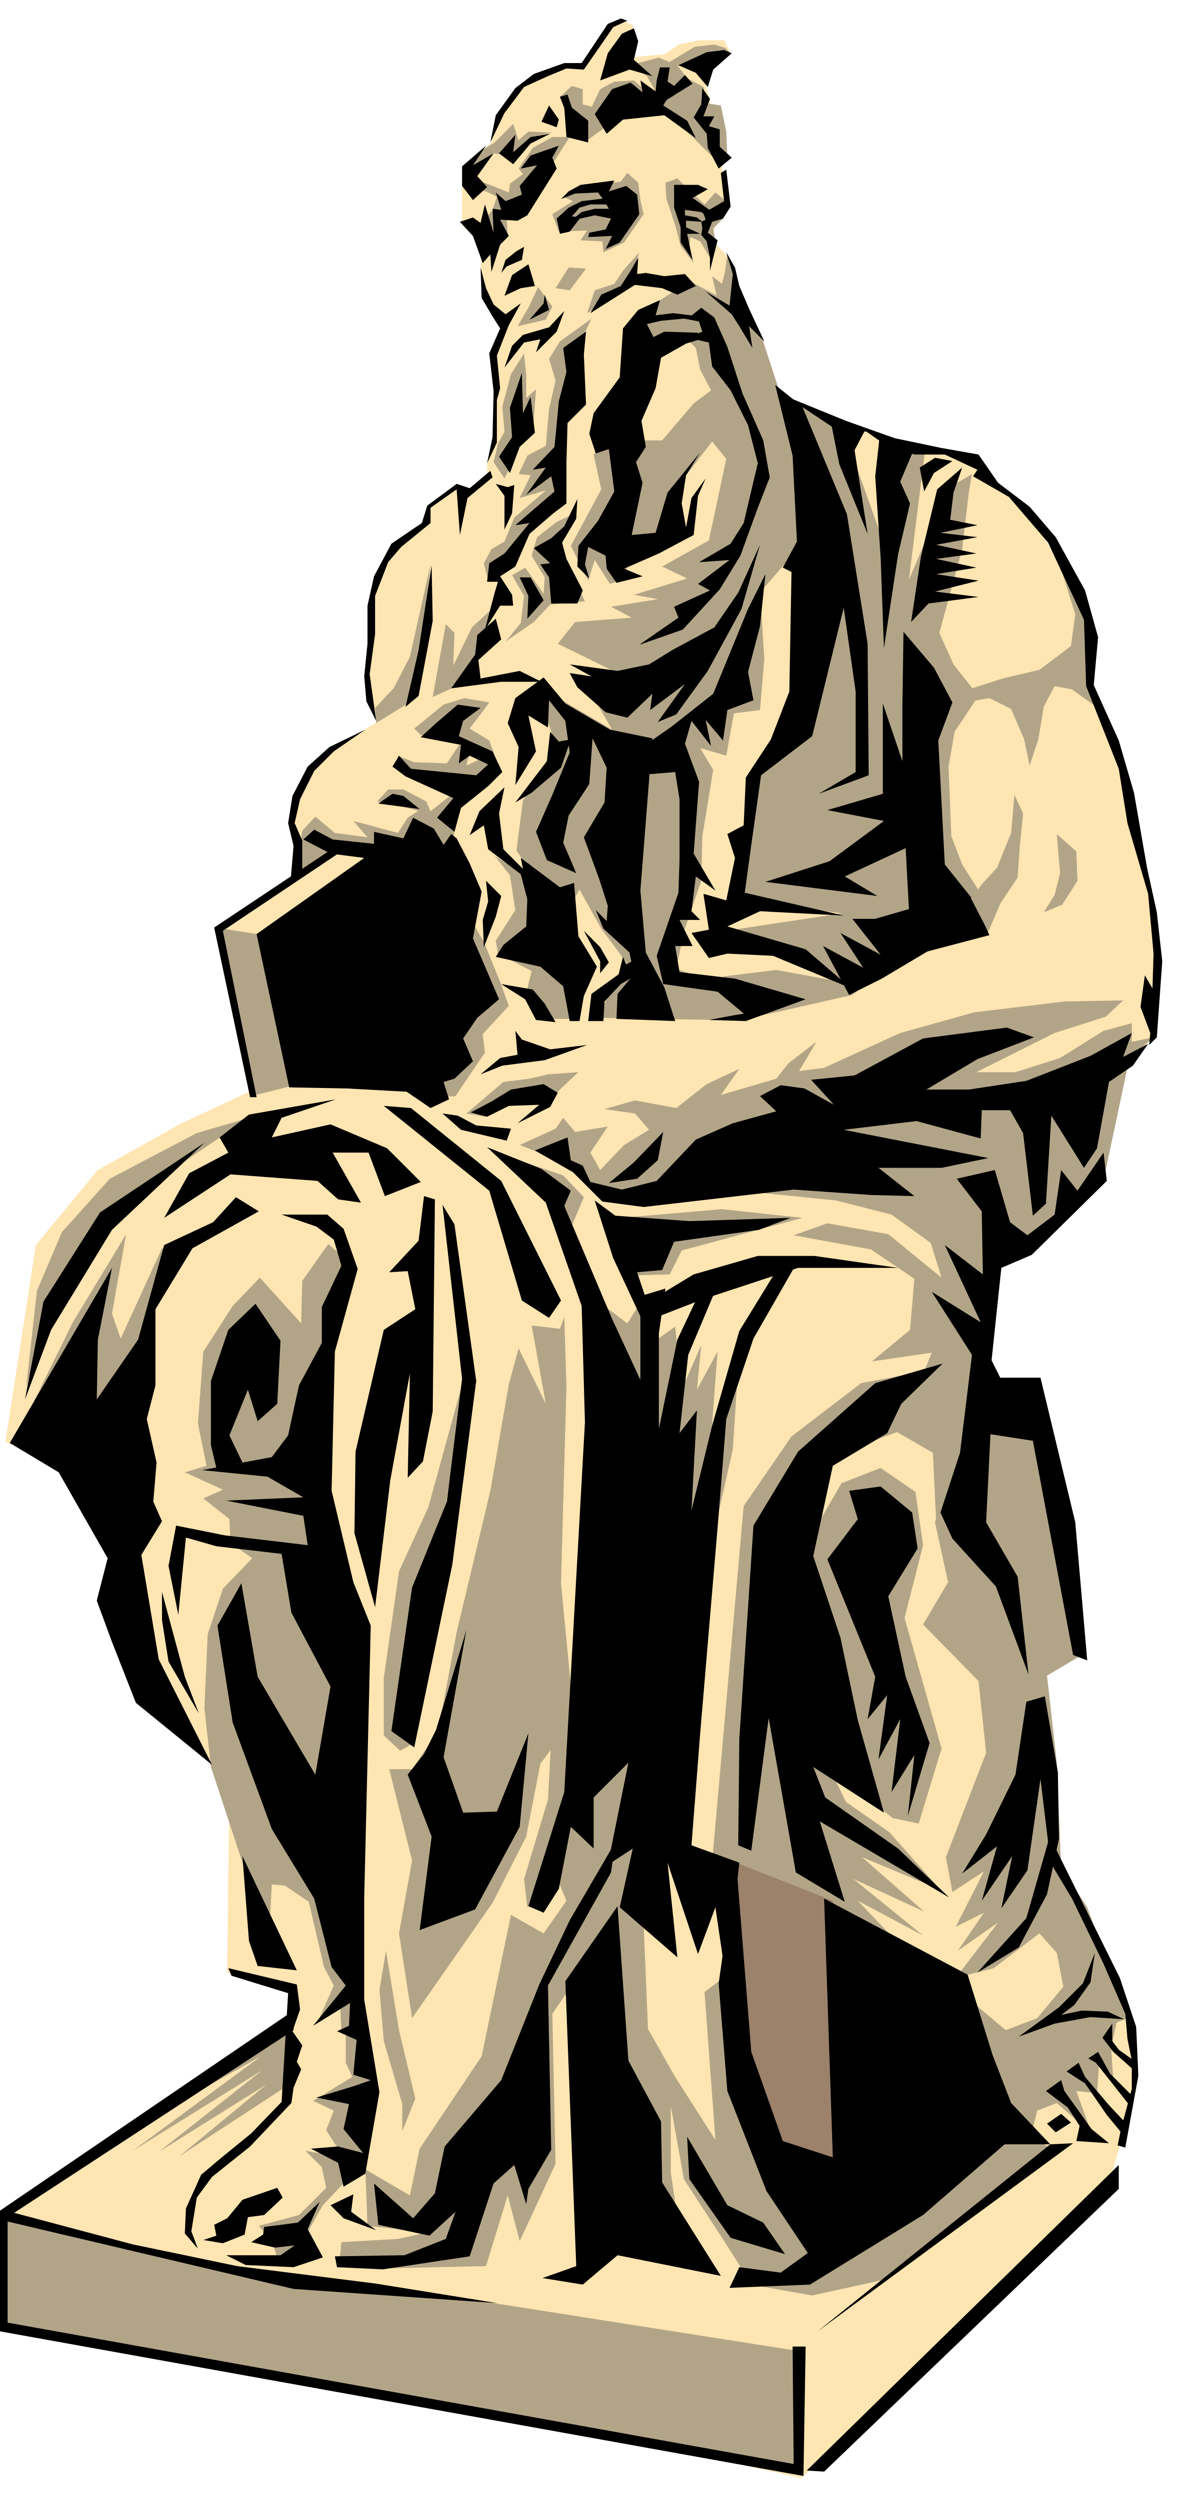<svg xmlns="http://www.w3.org/2000/svg" fill-rule="evenodd" height="364.198" preserveAspectRatio="none" stroke-linecap="round" viewBox="0 0 1089 2299" width="172.515"><style>.pen1{stroke:none}.brush1{fill:#ffe5b2}.brush2{fill:#b2a587}.brush4{fill:#000}</style><path class="pen1 brush1" d="m283 979-116 54-77 43-57 69-28 181 94 39 50 214 62 56-2 179 60 20-1 27L3 2039l25 80 709 160 281-264 15-52 12-63-10-52-91-203-52-443-8-169-601-54z"/><path class="pen1 brush1" d="m583 34-1-11-12-5-11 7-22 32-30 8-27 12-20 27-8 27-27 25v51l18 18-1 26 7 29 15 23-9 26v78l-7 19v13l-18 14-8-6-29 20-2 14-32 23-18 39-3 84 9 37-45 27-25 26-9 46 7 38-75 55 41 21 172 110 144 100 478-107 25-25 6-79-17-105-47-151-4-59-48-85-45-41-20-16-105-27-77-33-32-121-17-19 13-33-5-58-14-55 23-26-5-10h-23l-19 4-13 9-34 3 6-19z"/><path class="pen1 brush2" d="m455 787 14 18 5 32-18 28 2 12 31 16-4 16 21 28h20l-10-54-30-76-31-20zm-52 222 16-1 27-40-2-17 24-26-8-22-15-37-16-27-26 170zm7-435-12 67 33-15 12-39 16-33-25 23-17 35 1-30-8-8zm-65 77 17-18 15-29 19-85-13 123-37 23-1-14zm2 86 10-11h14l21 11 4 9 19-15 9 4-12 17-19-4-29-8-17-3z"/><path class="pen1 brush2" d="m272 803 6-39 12-13 18 15 30 4-13-15 41 11 9-14 14-9 29 14-1 28-106-5-39 23zm94-108 15 6 30 1 12-18 9 8-3 12 13-6 15 10-22 19-63-16-6-16z"/><path class="pen1 brush2" d="m450 646-23-4-19 6-27 22 6 6 55 10 16 17-8-22-18-11 10-13 8-11zm21-117 11 19-3 25-14 17 26-18 15-16 32-3-9-19-18-33 18-29-17 8-18 14-5 17 12 20-1 15-17-24-12 7zm24-265-9 19-10 17 26-6 6-12-13-18zm-23-150-17 17-13 8-12 14 9 2 15-14 20 3 14-18 20-4-22-1-9 8-5-15zm36 12-18 10-13 19 4 5-12 9-1 8-30-12 1 10 8 1 10 5-4 12-6 7v27l20-11-1-15 19-14 39-61h-16zm106-68 25-15 18-2 10 3 4 4-35 15-22-5z"/><path class="pen1 brush2" d="m579 60 27-7 17 7 9 12 15 8 3 15 13 2 5 24 1 24-9 4-23-23-22-21-32-4 20-17-8-14-16-10z"/><path class="pen1 brush2" d="m543 101 9-19 13-7 18-1 14 12-41 24-13-9z"/><path class="pen1 brush2" d="m547 124-8 6-15-15-9-26 11-10 10 3v14l15 4 7 16-11 8zm108 130 5 22 16 7v-29l-7-21-2 16-3 12-9-7zm-43-86 1 15 8 24 5 19 12 16-4-15 1-9 9 4 9 15 5-15-2-12 9-9 4-15-11-9-10 11-15-14-10-10-11 4zm-98 45-6-16 19-12-9-4 15-8 38-6 6-8 10 9 2 16 3 13-18 26-19 9-1-10-20-1 6-9-26 1zm26 75 7-21 18-6 8-12 15-17-7 24-19 19-22 13zm-111 736 34-29 24-3 17-4 28-2-16 15-14 16-29-5-27 15-17-3zm49 29 23 9 24 8 23 26 41 5 25-10 48-39 165-37 82-14 125-24 27-23-20 4v-17l-26 7-40 25-41 13h-36l72-36 47-15 16-15-54 1-83 10-68 19-70 32-23 3 16-27-26 20-11 14-51 15 17-24-30 14-28 22-38-7-28 8 28 4 13 15-23 14-22 23-9-16 16-24-30 5-11-13-7 10-33 15zm394-360 3 76 10 26 28 44-7 17-30-23-21-82 17-58zm102-176 15 48-4 29-9 7-20 15-34 8-31 10-9 13 28-5 20 10 12 28 5 24 8-24 5-30 10-19 16 3 25 18-8-28-3-60-26-47zM264 1861l-159 106 135-76-118 87 119-74-95 75 99-62-80 66 101-66-2-56zm54-1v37l6 13-36 22 19 9-7 18 16 25-35-6 15 15 4 19-25 25-37 10 12 14 6 18 21-16 20-35 32-34 10-26 2-62-9-52-14 6zm361 239 68 12 64-14 161-119-46-23-178 131-69 13zm-100-926 37-1 11-22 111-30-74-8-93 8 8 53zm-30 23 28 21 12-19 11 37 21-15 6 58 18-41-4 41 19-35-6 79 25-65-5 76-21 93-64-68-40-162zm-23-69 11-26-19-20-58-20 51 41 15 25zM198 853l45 7 28 138-40 10-33-155z"/><path class="pen1 brush2" d="m899 1279-39 121 12 55-23 39 51 52 7 66-37 96 6 32 29-19-26 51 26-13-24 35 37-26-39 51 35-9 42-32 16 18 6 31-24 29-29 11-32-27 18 92 36 37 7-28 18-7 32 28-14-39 19 2 2-28 13 16-2-30 5-23 10-4-37-102-24-37-4-96-9-80 32-19-44-234-52-9z"/><path class="pen1 brush2" d="m641 1091 128 13 51 13 36 26 10 32-49-40-56-10-31 11 71 13 40 27-4 47-35 29 55-8-7 17-58 11-64 49-44 64-29 327 102 38 76 44-44-46 60 32-64-52 65 30-57-50 72 30-47-53-40-28-16-33 59 48 24 5 21-69-34-120 17-67-7-49-32-22-36 14-33 57 11-77 73-27 33 19 3 62 24 10 26-161 7-107 29 3 70-67 21-99-154 38-142 20-101 56zM5 2035l-3 106 732 131v-110l-331-52-194-24-204-51zM468 432l-4 8-10-15 4-17 6-11-2-23 8-30 12-19 2 20v21l9-8-3 41-17 15-5 18z"/><path class="pen1 brush2" d="m544 293-11 24-20 109-2 35-62 73-4-16 7-13 12-7 9-22 29-25-24 7 10-21-11-1 8-17 17-9 3-34 6-26-6-20 10-16 29-21z"/><path class="pen1" style="fill:#9c826b" d="m662 1707 104 41 11 256-70-26-31-113-14-158z"/><path class="pen1 brush2" d="m590 1721-32 55 10 168 58 115-9-61v-61l12 67 39 60 19 30 61 1 20-42-70-69-12-45-21-120-17 13 10 136-37-58-25-44-6-145z"/><path class="pen1 brush2" d="m312 2082 2-20 52-3 27-6-55-6-2-52 41 24 9-43 57-85 27-130 30 17 21-30-11-26-25 32-3-26 22-73 4-75 73-5 22 44-31 145-44 59-20 29 3 138-33 71-11-42-20 65-88 2-47-4z"/><path class="pen1 brush2" d="M358 1627h21l24-35 17-91 31-130 17-98 9-33 25 51-13-72 26 3 4-11 2 64-5 181 12 125-31 41-13 67-31 61-74 106-12-78 12-67-21-84z"/><path class="pen1 brush2" d="m379 1604-11 6-15-14v-53l14-98 27-59 33-120-48 338zm-140-429-25 26-27 42-5 66 8 39-20 6 35 16-18 8 24 19 1 22 20 14-27 28-14 42-3 68 6 54 33 100 21 45 2-37 12 1 22 15 14 60 9 17-15 34 21-13 1 21 21 7-25-210 7-175-34-181 36-150-17-15-24 34-1 39-38-42zM31 1289l36-73 49-81-13 73 8 23 38-83 20 2-30 49-28 123-80-33z"/><path class="pen1 brush2" d="m24 1276 10-89 23-54 44-49 80-42 48-14-74 50-61 54-52 81-18 63zm697-912 52 24 39 109 17-87 22 3-15 120 36-84 22-13-3 17-6 52-21 77 13 29 23 29-22 33-8 46-15 49 3 87-74 60-84 19-35-36 49-6 49 9-88-46 39-6 60-9-92-13 10-118 45-69-16-276z"/><path class="pen1 brush2" d="m638 371-29 34h-49l-14 13 7 32-28 52 16 32 6-19 14 22 17-6-4-21 55-17-7-44 33-43 13 16-16 75-43 24 23 11-49 15 22 4-43 7 19 10-52 4-16 20 55 27h48l44-38 35-54 3 19 40-46-8-129-14-14-17-52-24-25-38-20-16 7-32 21 1 29 9 8 32-14 9 9 4 20 10 19-16 12z"/><path class="pen1 brush2" d="m493 630 19 58-31 48-6 46 42 65 16-29 20 36 23 31-27 51 45 1 67 1 52-15-91-32 7-34 16-47 1-41 10-61-12-20 24 7 7-39 24-3 4-47-6-94-65 100-91 21 22 38-70-41z"/><path class="pen1 brush4" d="m587 237-7 12-9 14-18 8-10 17 41-26 25 3 14 6 17-8-10-11-19 2-17-3-8 1 1-15zm20 39-20 9-14 17-3 45-24 33-4 19 6 18 12-4 5 39-15 27-18 23-1 19 11 11-4-13 3-16 16 8 1 12 9 13 24-6-17-7 32-14 32-17 4-36 7-16-13 18-5 27-4-22 4-26 13-21-30 37-11 37-22 2 10-48-6-19 9-14-4-24 13-30 5-28 23-13 13-4-2-6-31-1-10 5-6-12 13-3 21-2 16 3-1-5-25-3-16 2 4-14z"/><path class="pen1 brush4" d="m531 459-1 18-13 22 4 15 15 29-5 12h-24l-2-24-8-12 9-1-15-14 16-9 12-11 12-25zm-53 72h10l12 21-15 17 1-21-8-17z"/><path class="pen1 brush4" d="m539 305-2 21 2 46-17 17-1 36v38l-12 9-22 19-13 30-14 9 11 17 1 10h-12l-14 22 9-34 3-10h-10l2-17 14-9 23-28-13 2 36-31-3-14-23 17 18-25-12 2 20-21 4-42 7-27-3-22 21-15z"/><path class="pen1 brush4" d="m480 343-11 32 2 27-12 18 10 15 9-24 14-13-4-33-7 15-1-37zm-24 226 5 19-21 19 2 17 36-7 20 10h-37l-46 6 22-31 2-18 17-15zm68 42 44 6 29-6 21-13 39-21 22-32 20-44-17 59-31 57-29 40-17 7 25-35-32 24 2-15-23 22-20-5-26-23-7-13 20 3-20-11zm-82 40-16 12-4 14 31 14 9 19-13 13-25 20-6 22-16-13 15-18-44-20-12-9 6-10 11 12 60 6 11-10-17-8-10 7 2-17-37-7 13-12 21-18 21 3zm-94 88 13-9 10 2 15 12-38-5z"/><path class="pen1 brush4" d="m500 623-26 19-7 23 10 22-3 35 19-31-7-33 18 11 1-25 15 19 4 29-16 39-15 34 10 26 27 12-12-28 5-25 19-29 3-42 13 27-2 32-19 32 14 38 8 25-1 14-10-10 7 17 24 22 4 20-15 18-1 23 54 2-10-31-17-32-5-57 11-140-39-8-41-24-20-24z"/><path class="pen1 brush4" d="m464 724-23 22-9 22 13-9 4 22 30 23 6 23-1 25-21 17-7 11 41 9 21 18 6 32h9l4-23 12-27-17-28-4-49-13 4-36-27 2 10-18-18-4-33 5-24z"/><path class="pen1 brush4" d="m447 810 14 14-5 19-11 28-1-25 5-17-2-19zm14 95 29 5 11 13 10 17-18-2-10-19-22-14zm45-232-3 27-29 38 15-9 27-23 9-26-11 2-8-9zm67 207-4 16-25 18-3 25h14l1-18 15-16 12-7v-15l-7 4-3-7zm-36-24 15 28v11l8-10-8-14-15-15z"/><path class="pen1 brush4" d="m279 772 10-9 17 9 38 4v-11l27 6 9-19 19 10 9 15 7-10 5 4 12 23 11 26-8 43 24 56-20 17-13 19 9 21-17 16-10 3 5 16-17 8-22-15-55-3-53-1-30-141 99-70-31-4-25-13z"/><path class="pen1 brush4" d="m197 853 33 156h6l-31-153 106-71-9-2-105 70zm491-293-32 78-38 30-33 23 12 21 24-2 4 25v56l-1 30-20 58 6 26 50 7 24 20-32 6 34 1 55-20-65-19-51-6-4-24h16l-12-24h19l-8-8 4-32 18 13-20-34 5-66-13-35 6-21 18 23-5-24 16 19 4-28 24-9-5-26 11-42 5-48-16 32zm-585 606L9 1327l45 27 45 79-10 39 14 38 22 56 70 57-49-97-16-96 19-31-8-18 3-36-9-40 8-31v-70l34-56 61-34-21-13-21 23-45 21-24 87-38 55 1-55 13-66z"/><path class="pen1 brush4" d="m23 1287 17-90 52-82 96-64-85 80-56 92-24 64zm128-167 23-41 36-19-8-14 27-21 80-14-50 17-9 18 54-12 52 22 31 31-33 13-15-40h-33l26 46-21-3-19-17-80-6-61 40zm108-3h42l15 13 13 37-21 76-3 128 20 84 16 40-6 250v94l14 85-13 75-20 12-5-22-25-13 25-2 23 6-18-22 5-23-30-6 36-11 14-5-16-5 3-32-18-8 11-5 1-21-34 21 30-37-13-17-16-63-39-64-36-98-14-89 22-39 15 86 53 90 14-81-36-68-9-54-60-7-28-8-7 71-9-45 7-37 45 9 76 9-4-27-71-14 71-3-33-19-60-6 64-12 15-20 10-46 21-39v-33l18-38-7-24-16-12-32-11z"/><path class="pen1 brush4" d="m235 1199-25 24-16 47v59l5 21 24-5-12-25 17-42 9 29 18-16 3-58-23-34zm-86 265 21 78 13 34-28-48-6-38v-26zm241-364-5 41-27 29 17-1 7 35-29 19-26 112-1 75 19 68 14-117 18-98-2 96 14-15 9-46 2-195-10-3z"/><path class="pen1 brush4" d="m407 1108 11 18 20 144-22 169-35 168-21-15 19-132 32-79 14-113-18-160zm-184 599 50 105-36-4-8-23-6-78zm85 368 64-1 38-15 9-25-24 22-47-10-4-38 36 32 20-23 9-43 52-61 35-88 28-59 42-72-4 28-58 104 3 151-21 36-2 14-11-36-19 17-22 67-80 12-42-2-2-10z"/><path class="pen1 brush4" d="m568 1753-48 69 10 262-31 11 37 6 32-27 95 19-54-86-1-56-30-56-10-142zM397 520l1 51-13 69-12 10 12-52 12-78z"/><path class="pen1 brush4" d="m451 433-19 16-12-4-27 20-5 16-28 19-16 30-6 27v35l-3 30 2 23 9 18-6-43 5-37v-35l12-31 12-14 27-22v-14l24-17 3 42 7-34 23-19-2-6zM336 671l-33 16-20 18-14 27-4 25 5 21-3 35 11-12v-28l-7-16 5-22 13-26 18-18 29-20zm17 346 25 2 83 67 55 110-11 16-25-16-30-101-97-78z"/><path class="pen1 brush4" d="m448 1055 54 51 33 95 3 107-19 340-33 105 14 6 14-22 11-57 21 20v-47l32-32-19 94 23-15-12 54 53 46-9-87 28 84 16-43 10 68 12-109-44-16 8-103 17-201 7-88 25-74 39-68-17 4-35 57-25 87-19 78 5-92-16 21 8-72 24-57-8-12-26 55-17 82v-88l6-41-23 7v77l-26-56-44-104 6-14-27-20-50-20z"/><path class="pen1 brush4" d="m867 1254-62 18-71 63-41 68-13 196-1 98 12 5 16-122 25 142 45 27-23-74 119 70-47-45-67-47-11-28 65 42-24-85-16-76-25-75 18-83 50-30 13-27 38-37zm-206 570 8 99 36 92 38 57-25 18-38-5-9 19 74-3 104-64 75-65h42l-36-38-17-44-23-74-132-70 8 238-46-15-29-82-14-176-16 113zm-232-325-28 92-11 22-15 19 22 57-11 86 51-19 41-76 8-86-29 72-31 1-18-51 21-117zm-219 311 63 15 3 23-7 20 9 13-5 15 4 7-7 17-2 14-38 40-35 28-14 19-5 31 6 16-12-14 1-23 14-31 19-16 27-22 28-29 6-100-52-16-3-7z"/><path class="pen1 brush4" d="m187 2060 18 3 20-8 3-16 15-2 17-16-5-9-32 11-14 17-12 6 2 10-12 4zm44 2 22 5 18-2-13 9h-50l18 9 44 2 27-9-14-26 11-25-20 19-31 4-1 7-11 7zm94-44-21 10 12 12 30 11-23-17 2-16zm222-914 17 53 28 60 5-14-11-33 23-2 11-26 78-11 29-11-93 3-68-5-19-14z"/><path class="pen1 brush4" d="m600 1195 38-23 59-17h52l77 11h-92l-88 29-49 19 3-19zm-108-137 35 20 27 27 38 5 138-16 72 5 39 1-33-26h58l43-9-133-26 67-8 59 16 1-26h26l12 21 9 76 12-11 5-81 30 48 12-18 11-61 22-15 14-20-23 12 8-22-38 21-59 23-53 8h-39l47-28 52-20-25-9-77 10-63 34-40 4 21 23-27-15-22-3-19 10 15 14-40 11-34 15-36 38-32 8-29-7-7-15-11-5-3-21-30 12zm140 907 2 39 38 54 50 15-20-29-33-16-37-63z"/><path class="pen1 brush4" d="m880 1084 35-8 14 48 16 12 25-19 6-41 15 19 24-35 3 26-69 68-28 12-9 85 8 16h37l32 133 11 127-13-5-37-197-39-6-4 81 29 50 10 90-30-81-40-44-11-24 18-55 11-90-37-58 45 28-33-71 35 27-1-58-23-30zm64 481-10 67-27 55-22 36 32-25-14 50 28-41-10 48 24-35 12-84 7 58-20 70-45 50 38-23 26-49 11-51-1-61-12-70-17 5z"/><path class="pen1 brush4" d="m962 1706 24 40 29 60 20 46 2 23 4 20v26l-10 37-3 15 7 2 12-66-2-45-15-45-60-121-8 8zm14 238-13 9 8 8 14-9-9-8z"/><path class="pen1 brush4" d="m962 1923 20 15 11 17-3 14 30 2-16-13-25-35-3-10-14 10zm19-18 17 11 20 29 14 17 4-9-16-17-22-26-6-13-11 8zm20-12 7 4 30 38 3-8-20-20-11-20-9 6zm13-19 10 13 18 16 1-8-14-10-6-8v-16l-9 13zm-7-78-4 27-15 21-12 9 19-4 24 1 15 7-31-2-33 6-33 12 37-27 22-22 11-28zm-737 53L0 2033v111l739 133 2-119h-12l1 108L7 2136v-93l263 62 187 13-112-18-127-16-96-20-109-29 257-168v-18zm511-478 29-4 29 24 5 33-27 44 16 74 22 61-20 67 6-56-21 34 8-67-20 37 8-59-18 22 7-39-44-108 28-37-8-26zM552 74l7-25 13-18 11-5 4 12-4 17 17 15-21-6-27 10zm72-14 16 7 11 13 5-16 17-15-7-3-16 2-26 12z"/><path class="pen1 brush4" d="m547 105 16-23 17-6 11 9-2-11 14 10 1-10 3-12h9l-2 13 6 4 10-10 7 8-24 15-3 5 22 14 8 16-29-21-38 4-15 13-11-18zm-25-18 4 12 15 12v20l-20-5-2-27-4-10 7-2zm-17 10 9 13-2 7-14-5 7-15z"/><path class="pen1 brush4" d="m646 81-1 15-7 12 12 15 1 13 10 19 12-10-11-10v-16l-10-3 5-9h-10l6-16-7-10zm-132 53-26 9-9 12 15-3-16 19 2 8-15 6-9-8 5 16-8-1 1 22-8-26-4 17-7-5-12 4 12 13 9 25 7-8 1 16 8-25 8-8-8-15 16 1 9-5 27-43-4-10 6-11zm-32 93-2 12-14 6-5 6 4-12 10-8 7-4zm41-51 11-6 31-4-5 10 16-5 10 8 2 18-18 26-13 6 6-12-22 1 1-4 15-3 5-10-15-3-22 5 10-8 12-3h13l-4-7-6-8-21 1-13 5 7-7z"/><path class="pen1 brush4" d="m560 182-25 3-12 6-11 10 3 14 9-2 10-13-8-1 7-8 10-3h20l-3-6zm153 172 16 65 4 79-13 24 8 4-2 110-17 44-23 35-2 44-15 8 7 22-8 39-21-6 5 33-16 3 16 23 17-4 42 2 72 30-42-36-72-21 30-14 77 4-91-21 6-44 9-64 47-36 29-118 11 77v74l-34 20 46-17-1-121-19-119-41-99-25-20zm51 33 32 8-10 19 12 77-26-64-8-40zm45 15-4 36 5 75 3 83 13-86 11-47-9-20 11-26-30-15zm76 28-23 20-15 62-9 60 16-17 46-6-40-5 40-10-39-6 37-6-37-8 37-5-37-8 38-7-34-4 34-7-25-5 3-25 8-23zm-25-9-14 9 4 22 9-17 17-11-16-3z"/><path class="pen1 brush4" d="m831 581-1 68v51l-18-53v83l-51 15 52 10-50 37-59 19 103 13-30-18 56-26 3 56-31 9h-21l26 33-37-20 21 32-37-20 24 45 30-15 42-25 57-15-13-30-28-35-6-114 13-35-17-32-28-33zM635 291l10-8 12 9 12 27 14 43 19 43 6 34-11 28-16 44-19 31-34 37-40 14 36-25-4-10 33-15-11-6 29-22-28 2 29-17 12-19 13-55-9-35-16-32-17-22-3-22-13-3v-4l7-3-4-12-7-2zm-15-121v21l6 18v14l11 16-5-24h12l-13-6v-6l15 1-5-4-11-2v-5l15 2 6 5 3-6-17-12 14-8-9-4h-22zm-185 14-10-13v-18l22-19-12 18 19-11-15 21 9 10-13 12zm37-33 16-19 18-9-18 3-16 14 2-16-15 17 13 10zM577 19l-13 6-11 16-16 23-16-1-17 7-22 10-18 24-13 27 5-25 18-25 17-13 28-10h16l24-36 12-5 6 2z"/><path class="pen1 brush4" d="m647 196 2 6-4 2 1 6-1 6 5 6 3 15v12l7-28-9-7 4-10 10-3 7-11-4-34-5 3 3 26-19 11zm21 36 6 20-3 29-22-13 24 21 7 11 12 20-3-20 14 14-14-30-9-21-4-17-8-14zm-226 14 1 28 10 17 7 11-10 23 4 35-1 42-5 24 9-19v-39l3-11-3-30 11-28 11-20-14 10-11-9-7-15-5-19z"/><path class="pen1 brush4" d="m486 243-15 10-7 19 15-7 13-2-6-20zm15 28-1 8-13 15 18-9-4-14zm18 15-14 15-24 7-10 10-7 20 18-23 15-3-4 12 19-19 7-19zm-63 159 8 11v31l7-15 2-26-6 2-11-3zm268-80 42 28 31 4 20 14 24 7h28l30 14-4 6 33 19 36 42 33 71 2 61 30 76 8 50 19 65 5 55-1 32-7-12-4 29 9 24-1 11 7-7 5-70-5-45-9-41-12-69-14-48-14-31-9-20 4-44-12-43-27-49-24-28-29-22-18-26-34-6-43-9-45-16-54-22zM474 948l6 8 26 9 34-4-39 14-39 5-20 8 18-15 16-3-2-22zm-41 75 19-10 18-11 30-5 13 8-7 13-30 15 20-17-28 1-20 10-15-4zm-26 1 17 15 42 10 4-11-32-3-17-9-14-2zm335 1248 287-281v22l-271 260-16-1zm10-128 214-172 21-1-235 173z"/><path class="pen1 brush2" d="m355 1794-6 36 4 47 17 58v25l12-30-15-63-12-73zM933 731l-3 35-13 32-12 13-12 15 16 31 11-26 16-24 2-29 3-30-8-17zm39 36 3 36-5 20-10 16 17-7 14-22-1-27-18-16zM523 246l-12 19 13 2 15-20-16-1z"/><path class="pen1 brush4" d="m610 1041-27 28-23 19 26-4 19-17 5-26z"/></svg>
